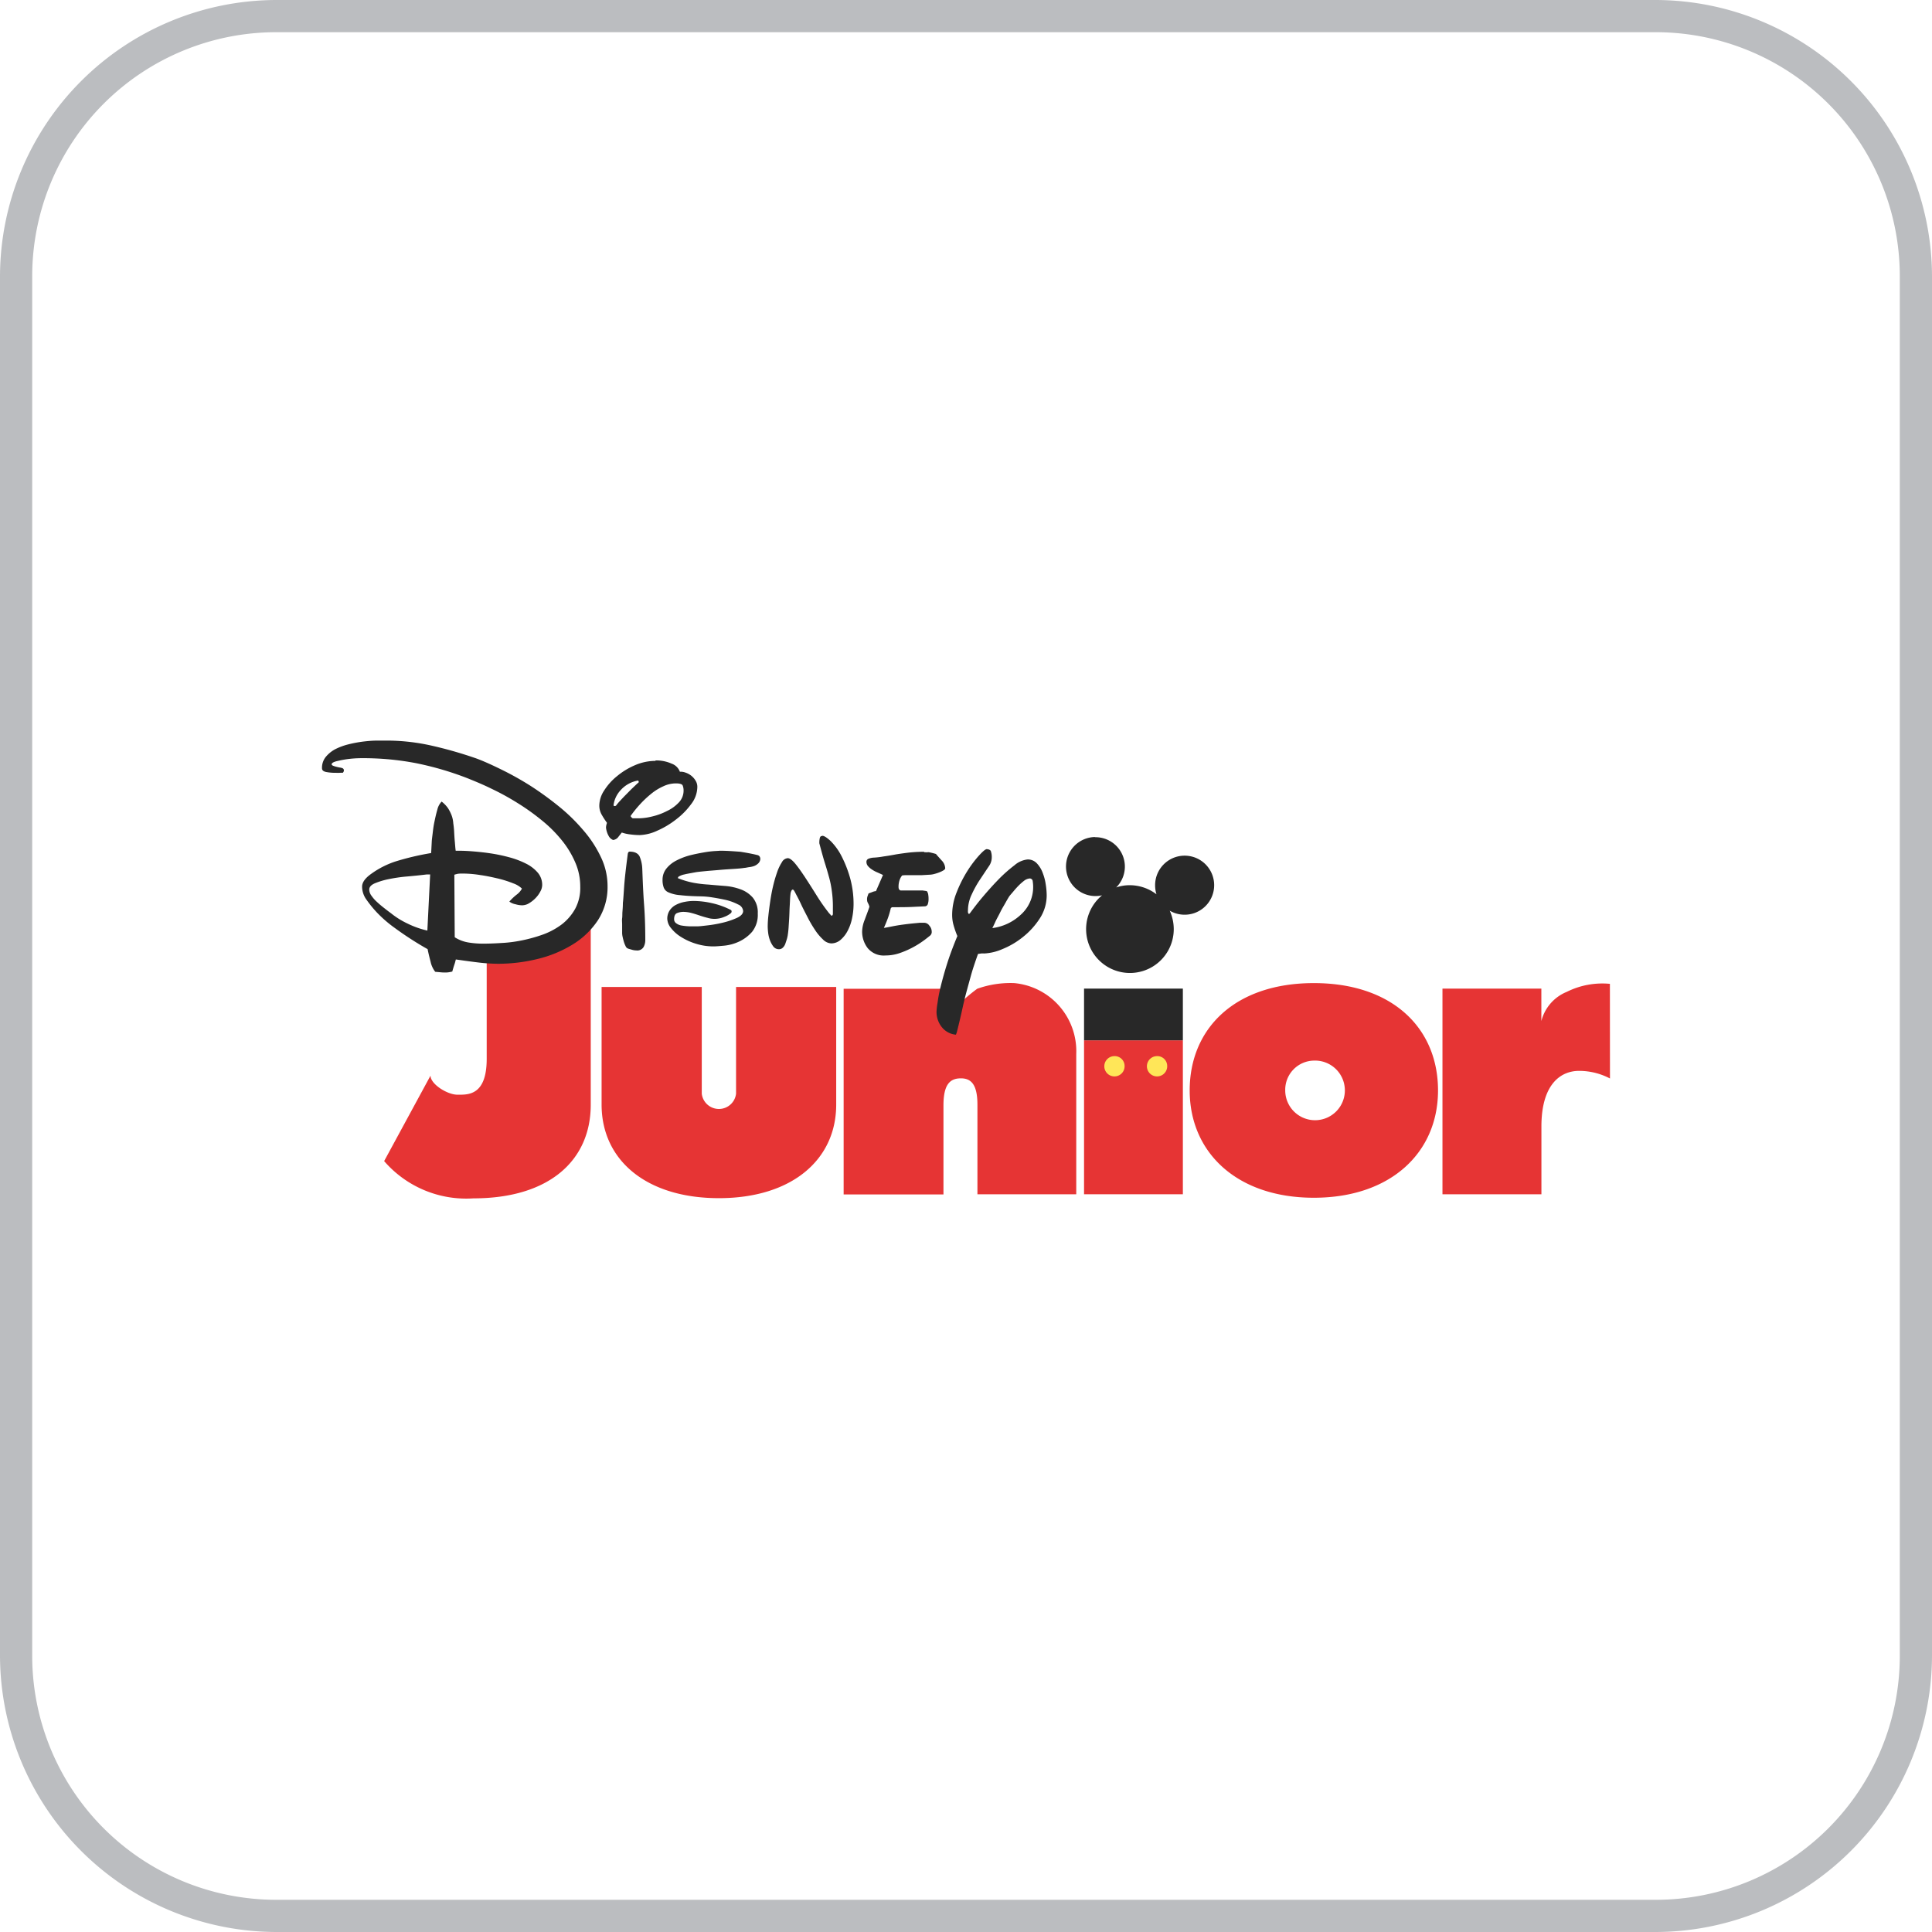 <svg xmlns="http://www.w3.org/2000/svg" viewBox="0 0 60 60">
  <defs>
    <style>
      .cls-1 {
        fill: #bbbdc0;
      }

      .cls-2 {
        fill: #e63434;
      }

      .cls-3 {
        fill: #282828;
      }

      .cls-4 {
        fill: #ffe658;
      }
    </style>
  </defs>
  <g id="DisneyJunior_Color" transform="translate(-1107 -946)">
    <path id="Path_13" data-name="Path 13" class="cls-1" d="M51.43,1A7.58,7.58,0,0,1,59,8.57V51.43A7.58,7.58,0,0,1,51.43,59H8.57A7.58,7.58,0,0,1,1,51.43V8.57A7.58,7.58,0,0,1,8.57,1H51.43m0-1H8.57A8.6,8.6,0,0,0,0,8.57V51.43A8.6,8.6,0,0,0,8.57,60H51.43A8.6,8.6,0,0,0,60,51.43V8.57A8.6,8.6,0,0,0,51.43,0Z" transform="translate(1107 946)"/>
    <g id="Group_366" data-name="Group 366" transform="translate(1117 969)">
      <path id="rect2997_1_" class="cls-2" d="M582.2,166.033c0,1.925,1.463,3.333,3.856,3.333s3.856-1.407,3.856-3.333-1.407-3.333-3.856-3.333S582.2,164.107,582.2,166.033Zm3.856-.926a.926.926,0,1,1-.889.926A.906.906,0,0,1,586.056,165.107Z" transform="translate(-555.253 -155.169)"/>
      <path id="rect3004_1_" class="cls-2" d="M757,162.988a2.479,2.479,0,0,0-1.342.25,1.33,1.33,0,0,0-.787.907v-1.009H751.8v6.387h3.073v-2.106c0-1.291.579-1.726,1.171-1.726a2.067,2.067,0,0,1,.958.236Z" transform="translate(-717.003 -155.434)"/>
      <path id="rect3006_1_" class="cls-2" d="M355.3,162.7a3.069,3.069,0,0,0-1.152.176,5.264,5.264,0,0,0-1.083,1.065v-1.065H350v6.387h3.1V166.5c0-.662.208-.838.532-.842s.523.185.523.819v2.782h3.069V164.9A2.124,2.124,0,0,0,355.3,162.7Z" transform="translate(-333.8 -155.169)"/>
      <path id="rect3010_1_" class="cls-2" d="M511.3,201.1v4.781h3.069V201.1Z" transform="translate(-487.634 -191.792)"/>
      <path id="rect3014_1_" class="cls-3" d="M511.3,166.4v1.606h3.069V166.4Z" transform="translate(-487.634 -158.698)"/>
      <path id="path3020_1_" class="cls-4" d="M525.53,212a.315.315,0,1,1-.315-.3.306.306,0,0,1,.315.3Z" transform="translate(-500.605 -201.901)"/>
      <path id="path3022_1_" class="cls-4" d="M554.129,212a.315.315,0,1,1-.315-.3.306.306,0,0,1,.315.3Z" transform="translate(-527.881 -201.901)"/>
      <path id="rect3800_1_" class="cls-2" d="M187.6,165.3v3.652c0,1.726,1.389,2.907,3.643,2.907s3.643-1.185,3.643-2.907V165.3h-3.11v3.314a.536.536,0,0,1-1.065,0V165.3Z" transform="translate(-178.917 -157.649)"/>
      <path id="path3814_1_" class="cls-2" d="M41.7,117.3a3.369,3.369,0,0,0,2.773,1.157c2.361,0,3.643-1.185,3.643-2.907V109.3a3.707,3.707,0,0,1-3.231,1.264v3.559c0,1.153-.588,1.115-.907,1.115s-.838-.329-.838-.592Z" transform="translate(-39.77 -104.241)"/>
      <path id="path3860_1_" class="cls-3" d="M188.384,14.3c.12,0,.19.023.208.065a.407.407,0,0,1,.028.162.526.526,0,0,1-.148.366,1.2,1.2,0,0,1-.366.264,1.941,1.941,0,0,1-.449.167,1.842,1.842,0,0,1-.407.06h-.2c-.014,0-.028-.009-.046-.028s-.028-.032-.028-.046a3.638,3.638,0,0,1,.3-.37,3.238,3.238,0,0,1,.347-.324,1.662,1.662,0,0,1,.37-.227A.913.913,0,0,1,188.384,14.3Zm-1.176-.088a.059.059,0,0,1,.019.046v.009c-.056.046-.116.106-.185.171s-.134.134-.2.2-.13.134-.185.194a1.435,1.435,0,0,0-.13.153.059.059,0,0,1-.046.019.048.048,0,0,1-.037-.019.844.844,0,0,1,.227-.481A.932.932,0,0,1,187.208,14.211Zm.537-.611a1.608,1.608,0,0,0-.634.134,2.226,2.226,0,0,0-.555.338,1.809,1.809,0,0,0-.4.444.873.873,0,0,0-.153.467.562.562,0,0,0,.069.278,2.424,2.424,0,0,0,.167.259c0,.023-.014.051-.019.079a.462.462,0,0,0-.009.074.684.684,0,0,0,.083.259.262.262,0,0,0,.139.125.242.242,0,0,0,.148-.079c.032-.042.074-.093.12-.153a1.225,1.225,0,0,0,.278.06,2.126,2.126,0,0,0,.287.019,1.4,1.4,0,0,0,.532-.134,2.7,2.7,0,0,0,.583-.347,2.3,2.3,0,0,0,.472-.477.887.887,0,0,0,.194-.528.36.36,0,0,0-.06-.213.548.548,0,0,0-.139-.153.581.581,0,0,0-.167-.088.457.457,0,0,0-.139-.028c-.014,0-.019,0-.023,0a.017.017,0,0,1-.014,0,.422.422,0,0,0-.255-.25,1.167,1.167,0,0,0-.5-.1Z" transform="translate(-177.391 -12.971)"/>
      <path id="path3858_1_" class="cls-3" d="M300.694,64c-.042,0-.065.023-.074.069a.6.6,0,0,0-.014.12v.037l.028.106c.056.208.106.389.153.537s.088.292.125.426a3.076,3.076,0,0,1,.083.421,3.432,3.432,0,0,1,.032.523c0,.079,0,.134,0,.176s-.018.06-.051.06c0,0-.014-.023-.065-.074a5.845,5.845,0,0,1-.366-.518c-.125-.2-.241-.384-.356-.56s-.222-.329-.319-.449-.181-.185-.245-.185a.228.228,0,0,0-.181.125,1.415,1.415,0,0,0-.153.324,4.116,4.116,0,0,0-.125.435c-.037.157-.065.319-.088.477s-.042.305-.056.44a3.151,3.151,0,0,0-.019.319,1.874,1.874,0,0,0,.014.2.992.992,0,0,0,.056.231.78.78,0,0,0,.106.194.215.215,0,0,0,.176.083.168.168,0,0,0,.12-.051.309.309,0,0,0,.074-.116c.014-.042.032-.093.046-.139a1,1,0,0,0,.028-.116,2.925,2.925,0,0,0,.032-.31c.009-.134.019-.273.023-.417s.014-.273.018-.384a2.067,2.067,0,0,1,.019-.218c.019-.065.037-.1.065-.1s.051.042.093.125.1.185.157.31.125.255.2.4a3.6,3.6,0,0,0,.231.4,1.6,1.6,0,0,0,.255.31.388.388,0,0,0,.259.125.442.442,0,0,0,.292-.111.933.933,0,0,0,.222-.287,1.452,1.452,0,0,0,.134-.384,2.127,2.127,0,0,0,.046-.417,3,3,0,0,0-.116-.861,3.646,3.646,0,0,0-.273-.68,1.866,1.866,0,0,0-.324-.44c-.116-.106-.2-.162-.259-.162Z" transform="translate(-285.161 -61.038)"/>
      <path id="path3854_1_" class="cls-3" d="M230.287,73.9l-.157.009a2.946,2.946,0,0,0-.343.042c-.134.023-.278.051-.426.088a2.038,2.038,0,0,0-.417.157.96.96,0,0,0-.319.25.552.552,0,0,0-.125.361.664.664,0,0,0,.037.236.269.269,0,0,0,.157.153,1.088,1.088,0,0,0,.356.083c.157.019.361.032.62.037a2.5,2.5,0,0,1,.37.032c.148.023.3.051.44.083a1.631,1.631,0,0,1,.37.139.241.241,0,0,1,.153.2c0,.083-.065.157-.2.218a2.382,2.382,0,0,1-.444.148,3.827,3.827,0,0,1-.477.083q-.229.028-.292.028c-.083,0-.167,0-.25,0a1.853,1.853,0,0,1-.236-.023.38.38,0,0,1-.176-.069.149.149,0,0,1-.069-.13c0-.1.032-.167.093-.19a.532.532,0,0,1,.19-.037,1.009,1.009,0,0,1,.264.037c.088.023.171.051.255.079s.162.051.236.069a.722.722,0,0,0,.213.032.781.781,0,0,0,.315-.065.657.657,0,0,0,.2-.116.068.068,0,0,0,.019-.056.048.048,0,0,0-.019-.037,2.415,2.415,0,0,0-.588-.213,2.644,2.644,0,0,0-.569-.069,1.448,1.448,0,0,0-.278.028.931.931,0,0,0-.264.088.512.512,0,0,0-.2.171.46.46,0,0,0-.079.268.479.479,0,0,0,.116.287,1.166,1.166,0,0,0,.315.278,1.9,1.9,0,0,0,.458.208,1.8,1.8,0,0,0,.551.083c.074,0,.181-.009.333-.023a1.419,1.419,0,0,0,.454-.125,1.225,1.225,0,0,0,.407-.305.846.846,0,0,0,.176-.569.724.724,0,0,0-.153-.491.913.913,0,0,0-.38-.259,1.807,1.807,0,0,0-.5-.106c-.181-.014-.343-.028-.5-.042a3.713,3.713,0,0,1-.467-.056,2.562,2.562,0,0,1-.458-.134c-.014,0-.019,0-.019-.019a.048.048,0,0,1,.019-.037.545.545,0,0,1,.181-.069c.074-.019.185-.037.333-.065.074-.014.176-.023.315-.037s.282-.023.435-.037.3-.023.444-.032.255-.019.333-.032c.037,0,.083-.014.148-.023a.723.723,0,0,0,.148-.032.375.375,0,0,0,.13-.079.21.21,0,0,0,.069-.13.136.136,0,0,0-.028-.1.126.126,0,0,0-.074-.037c-.148-.037-.324-.069-.518-.1-.2-.014-.412-.032-.639-.032Z" transform="translate(-217.924 -70.479)"/>
      <path id="path3852_1_" class="cls-3" d="M201.536,74.5c-.028,0-.046.023-.056.065-.06.454-.1.805-.116,1.055s-.028.407-.037.472c0,.12-.009.213-.014.282s0,.134-.009.194,0,.125,0,.2v.268a.6.6,0,0,0,.014.106c.009.046.023.1.037.148a.769.769,0,0,0,.056.143.13.13,0,0,0,.079.079c.037.014.079.023.125.037a.453.453,0,0,0,.125.019.23.23,0,0,0,.227-.1.443.443,0,0,0,.056-.213c0-.361-.009-.727-.037-1.1s-.042-.745-.056-1.111a1.089,1.089,0,0,0-.083-.393C201.8,74.556,201.7,74.5,201.536,74.5Z" transform="translate(-191.983 -71.052)"/>
      <path id="path3850_1_" class="cls-3" d="M364.23,74.6a4.193,4.193,0,0,0-.5.028c-.148.019-.287.037-.412.06s-.236.042-.343.056a2.423,2.423,0,0,1-.3.037.478.478,0,0,0-.176.037.1.1,0,0,0-.06.1.2.2,0,0,0,.051.13.58.58,0,0,0,.125.106.949.949,0,0,0,.167.088c.06.028.116.051.171.079l-.218.5a.357.357,0,0,0-.12.032c-.037.014-.079.028-.111.042-.014.037-.023.065-.032.088a.26.26,0,0,0-.014.093.214.214,0,0,0,.028.116.462.462,0,0,1,.046.116c-.046.139-.1.273-.148.407a1.039,1.039,0,0,0-.079.356.841.841,0,0,0,.171.518.644.644,0,0,0,.551.231,1.352,1.352,0,0,0,.43-.069,2.713,2.713,0,0,0,.393-.167,2.682,2.682,0,0,0,.329-.2c.1-.069.171-.13.231-.176a.148.148,0,0,0,.056-.134.277.277,0,0,0-.074-.181.192.192,0,0,0-.153-.088c-.046,0-.1,0-.148,0l-.148.014c-.287.028-.514.06-.68.093s-.259.051-.282.051q.069-.153.125-.305a2.661,2.661,0,0,0,.088-.3.065.065,0,0,1,.056-.037c.227,0,.435,0,.616-.009s.315-.014.4-.019a.1.1,0,0,0,.083-.083.483.483,0,0,0,.019-.13c0-.042,0-.088-.009-.139a.219.219,0,0,0-.046-.12l-.125-.019h-.667a.07.07,0,0,1-.065-.032.112.112,0,0,1-.019-.06.628.628,0,0,1,.042-.259.43.43,0,0,1,.069-.116.856.856,0,0,1,.134-.009c.06,0,.116,0,.162,0s.1,0,.143,0,.106,0,.171,0l.241-.014a.645.645,0,0,0,.148-.023,1.255,1.255,0,0,0,.157-.051.783.783,0,0,0,.125-.06c.037-.023.056-.042.056-.069a.368.368,0,0,0-.111-.241c-.074-.083-.134-.148-.176-.2a2.205,2.205,0,0,0-.227-.056.709.709,0,0,1-.139,0Z" transform="translate(-345.531 -71.147)"/>
      <path id="path3848_1_" class="cls-3" d="M3.259,4.156h.1L3.272,5.9a2.791,2.791,0,0,1-.616-.218,2.544,2.544,0,0,1-.518-.324c-.065-.046-.134-.1-.213-.162s-.148-.12-.218-.185a1.1,1.1,0,0,1-.171-.194.331.331,0,0,1-.069-.19c0-.079.056-.143.171-.194a2.288,2.288,0,0,1,.43-.13,4.877,4.877,0,0,1,.574-.083C2.865,4.2,3.064,4.18,3.259,4.156ZM2.078,0c-.1,0-.227,0-.37,0s-.292.014-.444.032A3.973,3.973,0,0,0,.805.12,1.912,1.912,0,0,0,.4.273.971.971,0,0,0,.111.514.538.538,0,0,0,0,.861c0,.06.046.1.139.116A1.484,1.484,0,0,0,.43,1,1.129,1.129,0,0,0,.56,1,.665.665,0,0,1,.643,1,.1.1,0,0,0,.68.926.073.073,0,0,0,.634.856.349.349,0,0,0,.565.838.948.948,0,0,1,.454.815.715.715,0,0,1,.347.782C.315.768.3.754.3.736.3.694.366.657.5.629A3.086,3.086,0,0,1,.875.565a3.362,3.362,0,0,1,.37-.019A8.69,8.69,0,0,1,2.916.7a9.685,9.685,0,0,1,1.574.458c.25.1.514.208.787.343a7.936,7.936,0,0,1,.8.44,7.028,7.028,0,0,1,.745.532,4.109,4.109,0,0,1,.62.616,2.905,2.905,0,0,1,.421.69,1.859,1.859,0,0,1,.157.759,1.363,1.363,0,0,1-.157.685,1.584,1.584,0,0,1-.412.481,2.249,2.249,0,0,1-.579.315,4.679,4.679,0,0,1-.662.185,4.175,4.175,0,0,1-.662.083c-.218.014-.4.019-.565.019a2.8,2.8,0,0,1-.407-.032,1.125,1.125,0,0,1-.454-.167L4.11,4.166c.037-.014.069-.019.1-.028a.855.855,0,0,1,.134-.009,3.535,3.535,0,0,1,.569.046c.2.028.384.069.565.111a3.425,3.425,0,0,1,.463.148.748.748,0,0,1,.268.162.549.549,0,0,1-.167.19A1.645,1.645,0,0,0,5.818,5a.474.474,0,0,0,.194.083.734.734,0,0,0,.2.032.419.419,0,0,0,.227-.069.954.954,0,0,0,.2-.162.857.857,0,0,0,.143-.2.431.431,0,0,0,.056-.19A.582.582,0,0,0,6.7,4.1a1.157,1.157,0,0,0-.38-.287,2.67,2.67,0,0,0-.523-.194A5.041,5.041,0,0,0,5.221,3.5c-.19-.028-.366-.046-.537-.06s-.3-.019-.407-.019H4.152c-.014-.1-.019-.2-.028-.292s-.014-.185-.019-.273a2.625,2.625,0,0,0-.028-.287.857.857,0,0,0-.051-.245,1.244,1.244,0,0,0-.111-.222.926.926,0,0,0-.2-.208.54.54,0,0,0-.134.255c-.037.125-.065.255-.093.389s-.042.264-.056.38-.023.185-.023.208l-.019.366a8.446,8.446,0,0,0-1.1.259,2.741,2.741,0,0,0-.745.375c-.2.139-.3.273-.3.412a.7.7,0,0,0,.143.412,3.576,3.576,0,0,0,.3.37,3.857,3.857,0,0,0,.574.5,10.156,10.156,0,0,0,1.018.657c.028.139.06.268.093.393a.769.769,0,0,0,.143.31l.208.019A1.616,1.616,0,0,0,3.893,7.2a1.077,1.077,0,0,0,.153-.028c.028-.1.051-.176.069-.227s.028-.1.042-.148c.2.028.421.06.653.088a5.558,5.558,0,0,0,.662.046,5.183,5.183,0,0,0,1.217-.148,3.768,3.768,0,0,0,1.092-.449,2.505,2.505,0,0,0,.787-.754,1.89,1.89,0,0,0,.3-1.065,2.072,2.072,0,0,0-.208-.9,3.634,3.634,0,0,0-.551-.838,5.658,5.658,0,0,0-.773-.75,10,10,0,0,0-.879-.634A9.548,9.548,0,0,0,5.573.9C5.286.759,5.031.643,4.809.56a12.724,12.724,0,0,0-1.389-.4A6.367,6.367,0,0,0,2.078,0Z"/>
      <path id="flowRoot3824_1_" class="cls-3" d="M415.188,73.712a.091.091,0,0,1,.1.088,1.151,1.151,0,0,1-.375,1.041,1.588,1.588,0,0,1-.879.412c.019-.037.051-.1.093-.194s.1-.19.153-.3.111-.2.162-.292.088-.153.111-.19.083-.1.134-.162.111-.13.171-.19a1.83,1.83,0,0,1,.181-.157A.35.35,0,0,1,415.188,73.712Zm-1.324-.912c-.046,0-.13.074-.245.2a3.509,3.509,0,0,0-.361.481,3.906,3.906,0,0,0-.329.653,1.878,1.878,0,0,0-.143.708,1.174,1.174,0,0,0,.046.329,2.773,2.773,0,0,0,.116.329c-.125.3-.231.583-.315.847s-.148.5-.2.708-.083.38-.1.518a1.991,1.991,0,0,0-.032.268.75.75,0,0,0,.167.491.626.626,0,0,0,.435.231l.028-.074c.06-.241.111-.454.153-.643s.083-.375.13-.551.1-.366.153-.56.13-.421.222-.68l.1-.014a.652.652,0,0,1,.093,0,1.609,1.609,0,0,0,.56-.134,2.51,2.51,0,0,0,.639-.375,2.38,2.38,0,0,0,.523-.574,1.312,1.312,0,0,0,.218-.727,2.294,2.294,0,0,0-.028-.324,1.591,1.591,0,0,0-.093-.361.856.856,0,0,0-.181-.3.382.382,0,0,0-.287-.125.737.737,0,0,0-.412.181,4.482,4.482,0,0,0-.491.435c-.167.171-.329.352-.486.537s-.287.356-.393.5c-.018.023-.032.037-.037.037H413.3a.087.087,0,0,1-.023-.051.284.284,0,0,1,0-.06,1.161,1.161,0,0,1,.12-.5,3.374,3.374,0,0,1,.231-.421c.139-.208.236-.356.3-.449a.475.475,0,0,0,.088-.268.547.547,0,0,0-.023-.181c-.009-.046-.046-.069-.116-.079Z" transform="translate(-393.216 -69.43)"/>
      <path id="path3834_1_" class="cls-3" d="M500.17,64.7a.917.917,0,0,0,.046,1.833.98.98,0,0,0,.2-.023,1.361,1.361,0,1,0,2.226,1.051,1.4,1.4,0,0,0-.125-.574.917.917,0,1,0-.454-.791.947.947,0,0,0,.042.282,1.367,1.367,0,0,0-.829-.282,1.276,1.276,0,0,0-.421.069.913.913,0,0,0-.648-1.56A.1.1,0,0,0,500.17,64.7Z" transform="translate(-476.19 -61.705)"/>
    </g>
  </g>
</svg>